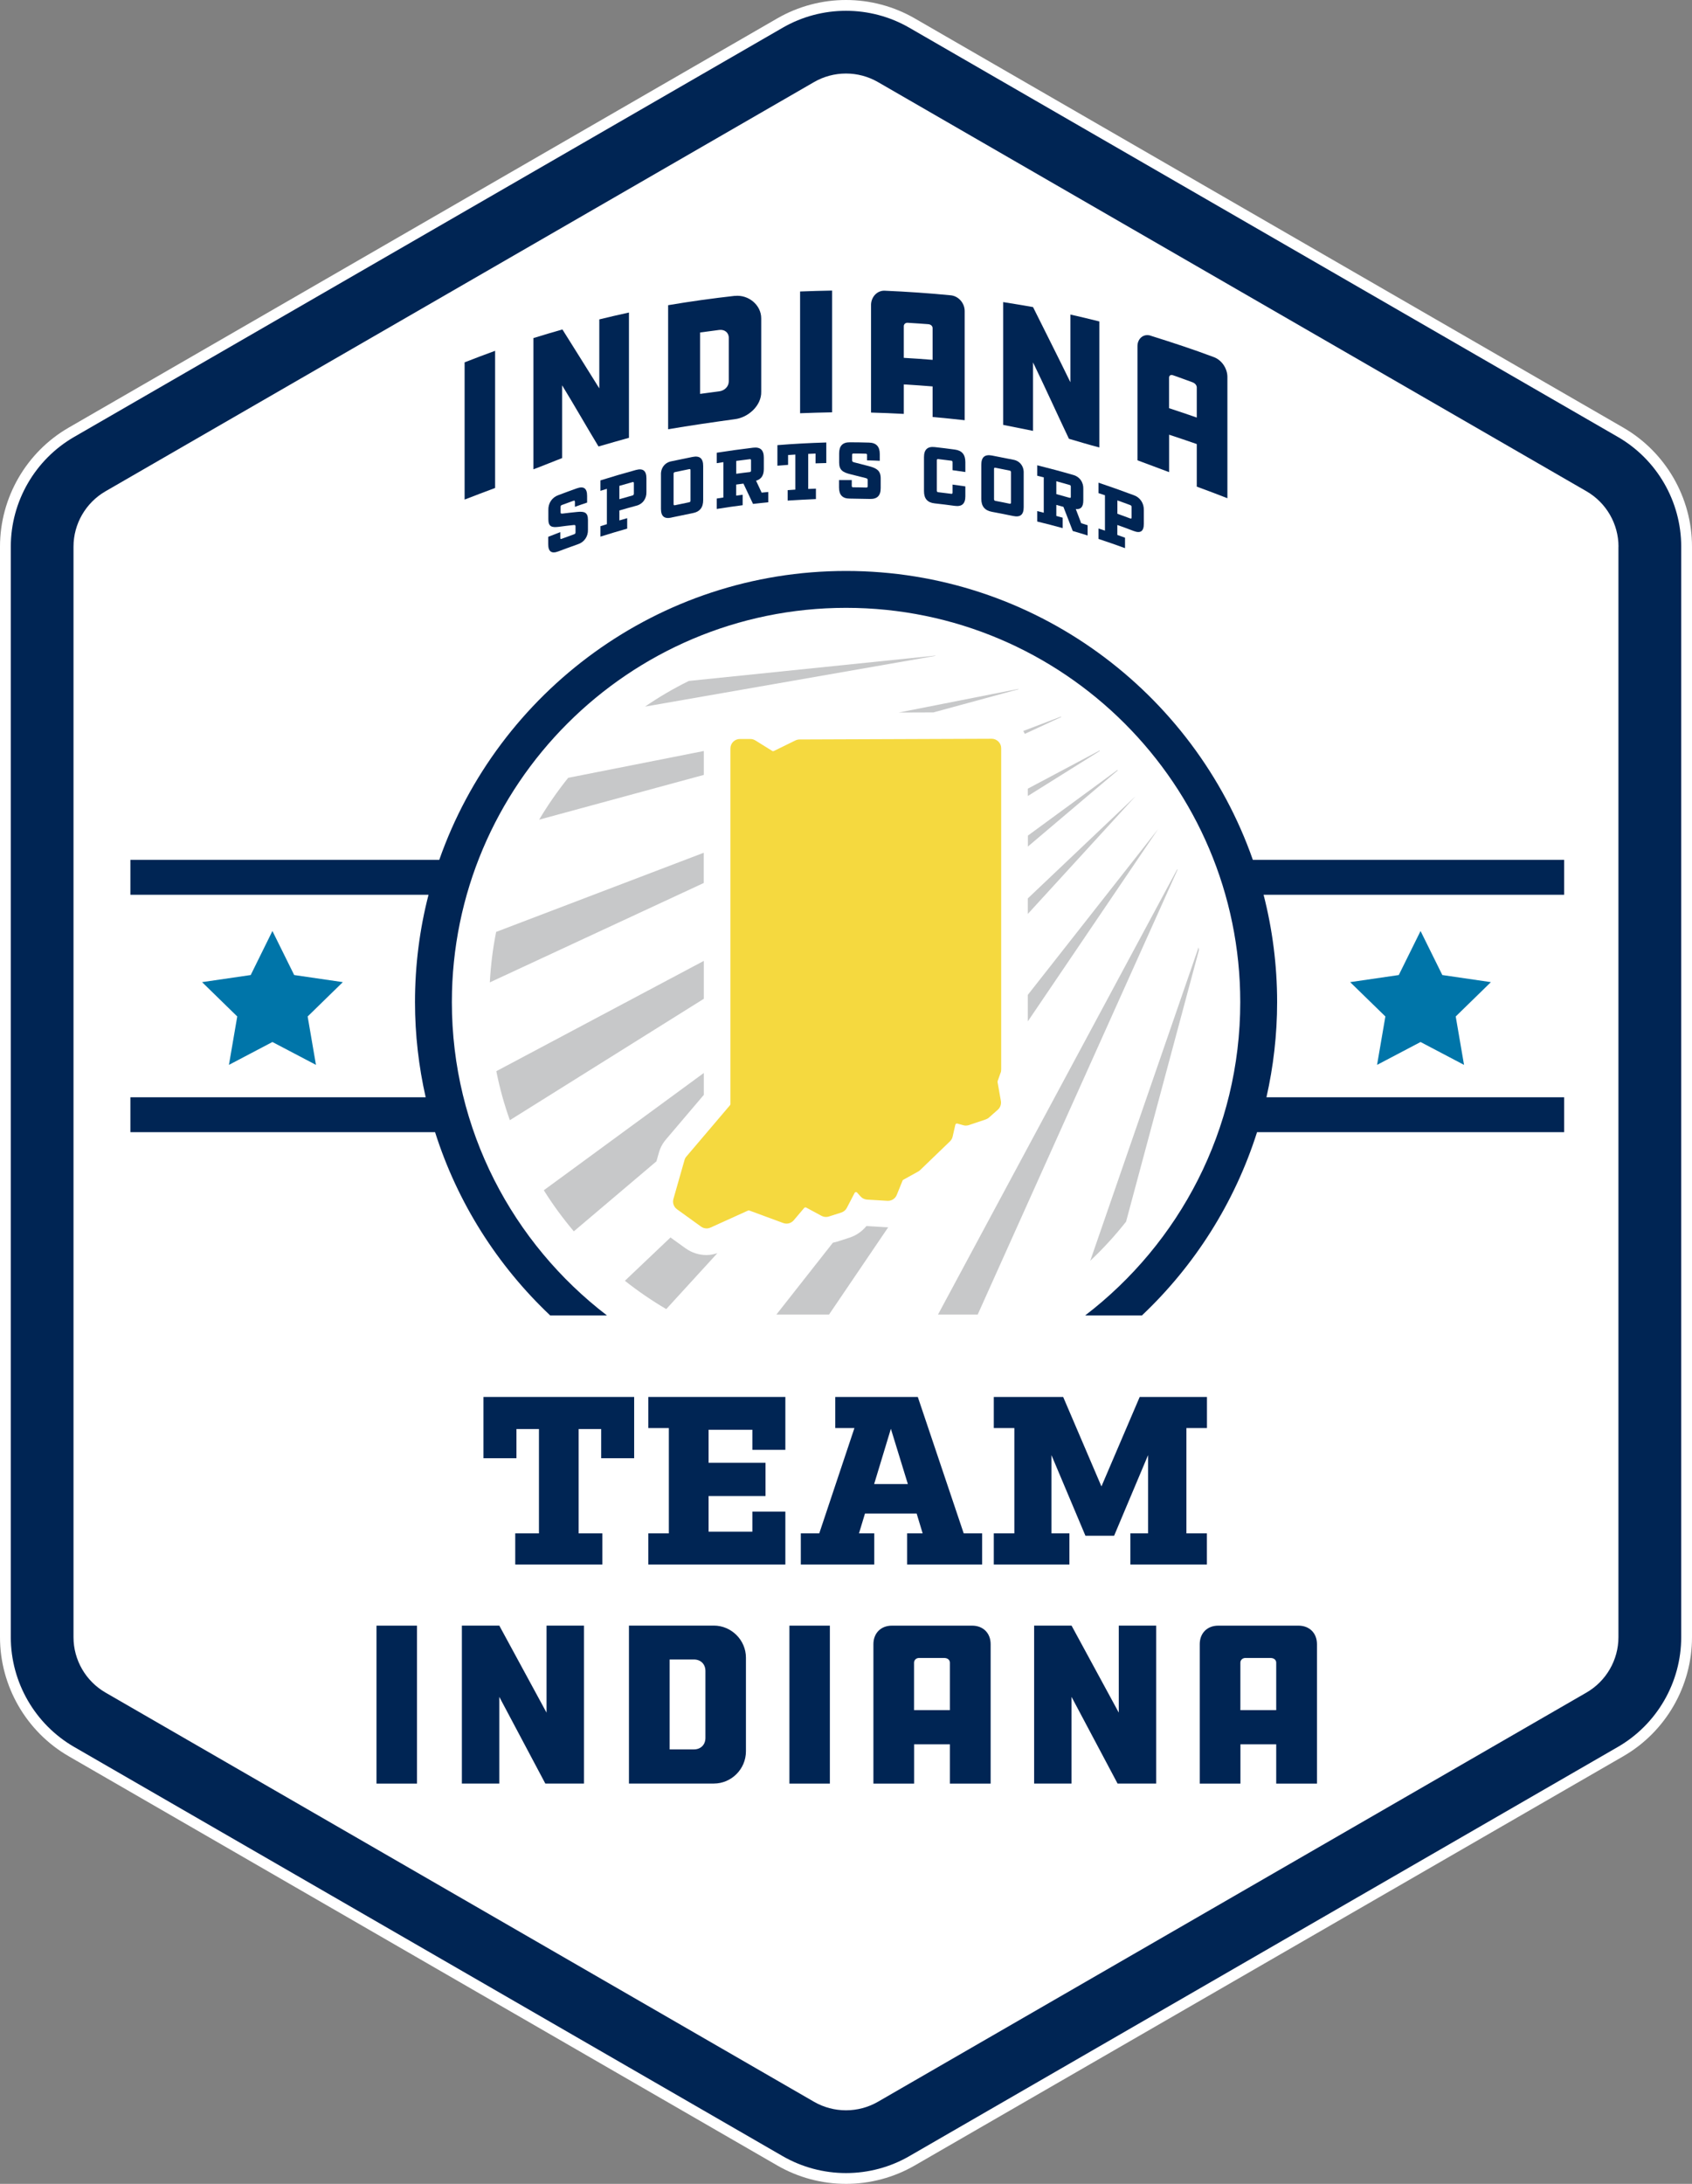 <?xml version="1.0" encoding="UTF-8"?>
<svg id="Layer_2" data-name="Layer 2" xmlns="http://www.w3.org/2000/svg" viewBox="0 0 279 360">
  <rect x="0" y="0" width="279" height="360" fill="#808080" stroke="none"/>
  <defs>
    <style>
      .cls-1 {
        fill: none;
      }

      .cls-2 {
        fill: #0075a9;
      }

      .cls-3 {
        fill: #002554;
      }

      .cls-4 {
        fill: #f5d93f;
      }

      .cls-5 {
        fill: #fff;
      }

      .cls-6 {
        fill: #c7c8c9;
      }
    </style>
  </defs>
  <g id="Layer_1-2" data-name="Layer 1">
    <g>
      <g>
        <path class="cls-5" d="m139.5,360c-3.98,0-7.9-1.05-11.33-3.03L11.33,289.51c-6.99-4.04-11.33-11.56-11.33-19.62V90.11c0-8.07,4.34-15.59,11.33-19.62L128.17,3.03c3.43-1.98,7.35-3.03,11.33-3.03s7.9,1.05,11.33,3.03l116.84,67.46c6.99,4.04,11.33,11.56,11.33,19.62v179.78c0,8.07-4.34,15.59-11.33,19.62l-116.84,67.46c-3.43,1.98-7.35,3.03-11.33,3.03Z"/>
        <path class="cls-1" d="m261.6,80.99L144.76,13.53c-1.59-.92-3.41-1.41-5.27-1.41s-3.67.49-5.27,1.41L17.4,80.99c-3.25,1.88-5.27,5.37-5.27,9.12v179.78c0,3.75,2.02,7.24,5.27,9.12l116.84,67.46c3.25,1.87,7.28,1.87,10.53,0l116.84-67.46c3.25-1.88,5.27-5.37,5.27-9.12V90.11c0-3.75-2.02-7.24-5.27-9.12Z"/>
        <path class="cls-3" d="m266.78,72.03L149.94,4.57c-6.44-3.72-14.44-3.72-20.88,0L12.22,72.03c-6.44,3.72-10.44,10.64-10.44,18.08v179.78c0,7.43,4,14.36,10.44,18.08l116.84,67.46c3.16,1.82,6.77,2.79,10.44,2.79s7.28-.96,10.44-2.79l116.84-67.46c6.44-3.72,10.44-10.64,10.44-18.08V90.11c0-7.44-4-14.36-10.44-18.08Zm.09,18.08v179.78c0,3.75-2.02,7.24-5.27,9.12l-116.84,67.46c-3.25,1.87-7.28,1.87-10.53,0l-116.84-67.46c-3.25-1.88-5.27-5.37-5.27-9.12V90.11c0-3.75,2.02-7.24,5.27-9.12L134.23,13.53c1.59-.92,3.41-1.41,5.27-1.41s3.67.49,5.27,1.41l116.84,67.46c3.25,1.88,5.27,5.37,5.27,9.12Z"/>
        <g>
          <g>
            <path class="cls-3" d="m94.79,82.72c0-.2-.06-.23-.23-.17-.76.27-1.14.41-1.89.69-.17.06-.23.14-.23.34v.86c0,.21.07.25.34.22.96-.12,1.43-.17,2.4-.27,1.14-.11,1.77.04,1.77,1.3v1.63c.04,1.12-.62,2.07-1.69,2.41-1.06.37-2.12.76-3.18,1.16-1.13.43-1.68.05-1.68-1.18v-1.22c.8-.31,1.19-.47,1.99-.77v.94c0,.19.06.23.23.16.82-.31,1.23-.46,2.05-.75.17-.06.23-.15.23-.33v-.97c0-.21-.09-.25-.34-.22-.96.1-1.44.16-2.39.29-1.13.14-1.75.03-1.75-1.23v-1.52c-.04-1.13.6-2.11,1.68-2.48,1-.38,2.01-.75,3.02-1.11,1.14-.4,1.69,0,1.69,1.24v1.11c-.81.27-1.21.41-2.01.7v-.84Z"/>
            <path class="cls-3" d="m104.87,77.47c1.16-.31,1.72.13,1.72,1.38v2.25c.04,1.11-.63,2.03-1.72,2.28-1.1.3-1.65.45-2.74.77v1.64c.52-.15.78-.22,1.29-.37,0,.69,0,1.03,0,1.72-1.48.42-2.95.86-4.41,1.32v-1.72c.42-.14.64-.2,1.06-.33v-5.83c-.43.13-.64.2-1.06.33v-1.72c1.94-.61,3.89-1.18,5.86-1.72Zm-.35,2.2c0-.2-.06-.24-.24-.19-.86.24-1.29.36-2.15.61v2.2c.86-.25,1.29-.37,2.15-.61.17-.05.24-.13.24-.32v-1.7Z"/>
            <path class="cls-3" d="m110.72,85.32c-1.17.26-1.73-.2-1.73-1.43,0-1.87,0-3.75,0-5.62-.05-1.11.63-2.03,1.73-2.23,1.16-.25,2.33-.49,3.49-.72,1.19-.23,1.74.26,1.74,1.5,0,1.87,0,3.75,0,5.62,0,1.23-.56,1.93-1.74,2.15-1.17.23-2.33.47-3.49.72Zm.35-2.24c0,.19.06.24.24.2.92-.2,1.38-.29,2.31-.48.19-.04.24-.11.24-.3,0-1.65,0-3.31,0-4.96,0-.2-.05-.24-.24-.2-.92.18-1.39.28-2.31.48-.18.04-.24.1-.24.3,0,1.65,0,3.31,0,4.96Z"/>
            <path class="cls-3" d="m126.7,82.8c-1.01.1-1.52.15-2.53.27-.53-1.12-1.05-2.23-1.58-3.35-.48.06-.72.09-1.2.16v1.82c.43-.06.64-.09,1.07-.14,0,.69,0,1.03,0,1.72-1.43.18-2.85.39-4.27.62,0-.69,0-1.03,0-1.72.44-.07.65-.1,1.09-.17,0-1.94,0-3.89,0-5.83-.44.07-.66.1-1.09.17,0-.69,0-1.03,0-1.72,2-.31,4-.59,6-.83,1.2-.14,1.76.39,1.76,1.64,0,.75,0,1.12,0,1.87,0,1.06-.41,1.68-1.28,1.93.37.79.55,1.18.92,1.97.44-.05.66-.07,1.1-.11,0,.69,0,1.03,0,1.72Zm-3.1-4.98c.19-.02.24-.08.24-.28,0-.65,0-.97,0-1.62,0-.2-.05-.25-.24-.22-.88.11-1.32.16-2.2.28,0,.85,0,1.27,0,2.12.88-.12,1.32-.18,2.2-.28Z"/>
            <path class="cls-3" d="m134.47,74.77c-.48.02-.72.03-1.2.05v5.78c.51-.02.76-.03,1.27-.05,0,.69,0,1.03,0,1.72-1.55.07-3.11.15-4.66.25,0-.69,0-1.03,0-1.72.51-.04.76-.05,1.27-.09,0-1.93,0-3.85,0-5.78-.48.03-.72.05-1.2.08,0,.65,0,.97,0,1.62-.71.05-1.06.08-1.76.14,0-1.13,0-2.26,0-3.39,2.68-.22,5.37-.36,8.06-.44,0,1.13,0,2.26,0,3.39-.71.02-1.06.03-1.77.05v-1.62Z"/>
            <path class="cls-3" d="m142.98,75.05c0-.2-.06-.25-.24-.26-.79-.02-1.19-.03-1.99-.03-.18,0-.24.05-.24.25v.86c0,.21.08.28.36.35,1,.25,1.51.38,2.51.65,1.19.33,1.84.72,1.84,1.98v1.63c0,1.23-.58,1.8-1.77,1.77-1.11-.03-2.22-.05-3.33-.06-1.19,0-1.77-.59-1.77-1.83v-1.22c.84,0,1.26,0,2.1,0v.94c0,.19.06.25.24.25.86,0,1.29.02,2.15.04.18,0,.24-.06.24-.25v-.97c0-.21-.09-.28-.36-.35-1-.26-1.51-.39-2.51-.63-1.19-.3-1.84-.65-1.84-1.91v-1.52c0-1.25.58-1.84,1.77-1.83,1.05,0,2.11.02,3.16.05,1.19.03,1.77.65,1.77,1.89,0,.45,0,.67,0,1.11-.84-.04-1.26-.05-2.1-.07v-.84Z"/>
            <path class="cls-3" d="m154.12,82.98c-1.19-.13-1.76-.78-1.76-2.01,0-1.87,0-3.75,0-5.62,0-1.25.59-1.78,1.77-1.65,1.11.12,2.21.26,3.31.41,1.2.16,1.74.83,1.74,2.08v1.62c-.84-.13-1.27-.19-2.11-.3v-1.29c0-.2-.05-.26-.24-.28-.84-.11-1.27-.16-2.11-.26-.18-.02-.24.03-.24.22v4.96c0,.19.06.26.24.28.85.1,1.27.15,2.11.26.19.03.24-.03.24-.22v-1.3c.84.11,1.27.17,2.11.3v1.63c0,1.23-.56,1.74-1.75,1.58-1.1-.15-2.21-.29-3.31-.41Z"/>
            <path class="cls-3" d="m163.56,84.37c-1.18-.22-1.75-.91-1.75-2.14,0-1.87,0-3.75,0-5.62,0-1.25.57-1.74,1.75-1.52,1.17.22,2.33.45,3.5.69,1.11.18,1.79,1.1,1.74,2.21,0,1.87,0,3.75,0,5.62,0,1.23-.55,1.7-1.74,1.45-1.16-.24-2.33-.47-3.5-.69Zm.35-2.1c0,.19.06.26.24.3.93.17,1.39.27,2.31.46.19.04.24-.02.24-.2v-4.96c0-.2-.05-.26-.24-.3-.92-.19-1.38-.28-2.31-.46-.18-.03-.24,0-.24.21v4.96Z"/>
            <path class="cls-3" d="m179.34,88.27c-.98-.31-1.47-.45-2.45-.74-.51-1.33-1.03-2.65-1.54-3.98-.47-.13-.7-.19-1.17-.32,0,.73,0,1.09,0,1.82.42.11.63.17,1.05.29,0,.69,0,1.03,0,1.72-1.39-.39-2.79-.75-4.2-1.09,0-.69,0-1.03,0-1.72.43.1.65.16,1.08.27v-5.83c-.43-.11-.65-.16-1.08-.27,0-.69,0-1.03,0-1.72,1.97.49,3.93,1.01,5.89,1.58,1.1.28,1.76,1.22,1.71,2.34v1.87c0,1.06-.4,1.52-1.24,1.42.36.93.54,1.4.89,2.34.43.13.64.2,1.06.33,0,.69,0,1.03,0,1.72Zm-3.01-6.22c.19.05.24.02.24-.18v-1.62c0-.2-.05-.27-.24-.32-.86-.25-1.29-.37-2.15-.6,0,.85,0,1.27,0,2.12.86.23,1.29.35,2.15.6Z"/>
            <path class="cls-3" d="m186.93,81.62c1.08.37,1.71,1.35,1.68,2.48,0,.9,0,1.35,0,2.25,0,1.23-.54,1.61-1.68,1.18-1.07-.41-1.61-.61-2.69-.99v1.64c.51.18.76.27,1.27.46,0,.69,0,1.03,0,1.72-1.45-.53-2.9-1.03-4.37-1.52,0-.69,0-1.03,0-1.72.42.14.64.21,1.06.35,0-1.94,0-3.89,0-5.83-.42-.14-.63-.21-1.06-.35,0-.69,0-1.03,0-1.72,1.94.65,3.86,1.33,5.78,2.05Zm-.34,1.98c0-.2-.06-.27-.23-.34-.84-.32-1.27-.47-2.11-.77,0,.88,0,1.32,0,2.2.85.3,1.27.46,2.11.77.17.06.23.02.23-.16,0-.68,0-1.02,0-1.7Z"/>
          </g>
          <g>
            <path class="cls-3" d="m81.64,80.44c-1.68.61-3.4,1.3-5.03,1.91,0-6.75,0-15.88,0-22.62,1.67-.65,3.35-1.29,5.03-1.9,0,6.75,0,15.87,0,22.61Z"/>
            <path class="cls-3" d="m92.69,63.51c0,3.71,0,8.29,0,12-.85.32-3.81,1.53-4.73,1.85,0-6.57,0-14.71,0-21.63,1.57-.49,3.2-.97,4.78-1.42,2.01,3.18,4.08,6.52,6.08,9.71,0-3.72,0-7.65,0-11.37,1.59-.38,3.28-.79,4.89-1.13,0,6.75,0,13.93,0,20.65-.86.22-3.91,1.12-5.02,1.43-1.94-3.2-4.04-6.89-6-10.08Z"/>
            <path class="cls-3" d="m121.18,48.78c2.21-.24,4.35,1.48,4.34,3.71v12.08c.06,2.3-2.15,4.26-4.34,4.53-3.62.5-7.36,1.04-11.01,1.66,0-6.75,0-13.7,0-20.45,3.65-.62,7.32-1.13,11-1.54Zm-1.01,6.9c0-.87-.7-1.4-1.58-1.29-1.05.13-2.1.27-3.15.42v10.12c1.05-.15,2.1-.29,3.15-.42.88-.11,1.58-.78,1.58-1.65v-7.18Z"/>
            <path class="cls-3" d="m137.21,67.97c-1.76.03-3.52.08-5.28.15,0-6.75,0-13.32,0-20.07,1.76-.07,3.52-.12,5.28-.15v20.07Z"/>
            <path class="cls-3" d="m159.07,69.27c-1.76-.2-3.53-.37-5.29-.53,0-1.68,0-3.36,0-5.04-1.55-.13-3.19-.24-4.75-.33,0,1.68,0,3.18,0,4.86-1.77-.1-3.63-.17-5.4-.22,0-5.96,0-11.83,0-17.79.03-1.29,1.04-2.43,2.41-2.29,3.49.15,7.15.4,10.63.74,1.36.08,2.41,1.29,2.4,2.63,0,5.96,0,12,0,17.96Zm-5.29-9.95v-5.22c0-.36-.3-.63-.73-.66-1.1-.09-2.28-.16-3.38-.23-.37-.02-.64.23-.64.56v5.22c1.56.09,3.2.2,4.75.33Z"/>
            <path class="cls-3" d="m170.34,59.73c0,3.71,0,7.59,0,11.3-1.57-.32-3.31-.67-4.92-.99,0-6.75,0-13.49,0-20.24,1.61.26,3.31.53,4.92.82,2.04,4.12,4.15,8.25,6.16,12.39,0-3.72,0-7.44,0-11.16,1.6.36,3.19.74,4.78,1.14,0,6.75,0,14.02,0,20.77-1.64-.41-3.35-.95-5.02-1.43-1.96-4.12-3.93-8.49-5.92-12.59Z"/>
            <path class="cls-3" d="m202.39,82.13c-1.68-.66-3.36-1.29-5.05-1.91,0-1.68,0-5.34,0-7.02-1.49-.53-3.07-1.04-4.56-1.54,0,1.68,0,4.49,0,6.17-1.61-.61-3.53-1.33-5.22-1.95,0-5.96,0-12.87,0-18.83,0-1.26,1.07-2.18,2.33-1.66,3.38,1.06,6.9,2.21,10.21,3.46,1.33.46,2.28,1.87,2.29,3.26,0,5.96,0,14.07,0,20.03Zm-5.05-13.31v-4.95c0-.36-.29-.7-.7-.85-1.05-.37-2.19-.82-3.25-1.17-.35-.12-.62.07-.62.4v5.04c1.5.5,3.08,1.01,4.56,1.54Z"/>
          </g>
        </g>
        <path class="cls-3" d="m257.91,141.75h-51.32c-9.71-27.7-36.11-47.63-67.08-47.63s-57.37,19.93-67.08,47.63H21.5v5.75h49.16c-1.46,5.66-2.23,11.59-2.23,17.7,0,5.39.62,10.63,1.76,15.68H21.5v5.75h50.24c3.69,11.65,10.3,22.01,18.98,30.21h9.36c-15.53-11.89-25.57-30.61-25.57-51.64,0-35.84,29.16-65,65-65s65,29.16,65,65c0,21.03-10.04,39.75-25.57,51.64h9.36c8.68-8.2,15.28-18.56,18.98-30.21h50.64v-5.75h-49.09c1.14-5.05,1.76-10.29,1.76-15.68,0-6.11-.78-12.04-2.23-17.7h49.56v-5.75Z"/>
        <polygon class="cls-2" points="44.92 153.47 48.51 160.73 56.53 161.9 50.73 167.56 52.1 175.54 44.92 171.77 37.75 175.54 39.12 167.56 33.32 161.9 41.34 160.73 44.92 153.47"/>
        <polygon class="cls-2" points="234.24 153.47 237.83 160.73 245.84 161.9 240.04 167.56 241.41 175.54 234.24 171.77 227.07 175.54 228.44 167.56 222.63 161.9 230.65 160.73 234.24 153.47"/>
        <g>
          <path class="cls-3" d="m99.12,235.57h-3.71v17.2h3.91v5.13h-14.36v-5.13h3.91v-17.2h-3.71v4.81h-5.44v-10.1h24.85v10.1h-5.44v-4.81Z"/>
          <path class="cls-3" d="m129.5,239h-5.44v-3.31h-7.22v5.44h9.39v5.48h-9.39v5.88h7.22v-3.31h5.44v8.72h-22.6v-5.13h3.39v-17.36h-3.39v-5.13h22.6v8.72Z"/>
          <path class="cls-3" d="m161.97,257.9h-12.39v-5.13h2.56l-.99-3.27h-8.52l-.99,3.27h2.52v5.13h-12.11v-5.13h3.04l5.8-17.36h-3.16v-5.13h13.61l7.57,22.49h3.04v5.13Zm-15.07-22.37l-2.76,9.11h5.56l-2.8-9.11Z"/>
          <path class="cls-3" d="m195.62,252.77h3.39v5.13h-12.62v-5.13h2.92v-12.9l-5.6,13.29h-4.73l-5.6-13.29v12.9h2.96v5.13h-12.47v-5.13h3.39v-17.36h-3.39v-5.13h11.44l6.31,14.75,6.31-14.75h11.09v5.13h-3.39v17.36Z"/>
          <path class="cls-3" d="m68.76,294.02h-6.68v-26.04h6.68v26.04Z"/>
          <path class="cls-3" d="m82.33,279.7v14.31h-6.17v-26.04h6.17l7.79,14.35v-14.35h6.17v26.04h-6.37l-7.6-14.31Z"/>
          <path class="cls-3" d="m117.71,267.97c2.85,0,5.29,2.35,5.29,5.29v15.43c0,2.97-2.43,5.32-5.29,5.32h-14v-26.04h14Zm-1.39,7.48c0-1.12-.77-1.89-1.89-1.89h-4.01v14.82h4.01c1.12,0,1.89-.77,1.89-1.89v-11.03Z"/>
          <path class="cls-3" d="m136.84,294.02h-6.67v-26.04h6.67v26.04Z"/>
          <path class="cls-3" d="m163.34,294.02h-6.71v-6.48h-5.9v6.48h-6.71v-22.99c0-1.81,1.23-3.05,3.05-3.05h13.23c1.81,0,3.05,1.23,3.05,3.05v22.99Zm-6.71-12.11v-7.83c0-.46-.39-.77-.93-.77h-4.17c-.46,0-.81.35-.81.77v7.83h5.9Z"/>
          <path class="cls-3" d="m176.69,279.7v14.31h-6.17v-26.04h6.17l7.79,14.35v-14.35h6.17v26.04h-6.37l-7.6-14.31Z"/>
          <path class="cls-3" d="m217.15,294.02h-6.71v-6.48h-5.9v6.48h-6.71v-22.99c0-1.81,1.23-3.05,3.05-3.05h13.23c1.81,0,3.05,1.23,3.05,3.05v22.99Zm-6.71-12.11v-7.83c0-.46-.39-.77-.93-.77h-4.17c-.46,0-.81.35-.81.77v7.83h5.9Z"/>
        </g>
      </g>
      <g>
        <path class="cls-6" d="m146.43,202.31c-.12,0-.24,0-.36-.01l-3.21-.19c-.72.89-1.69,1.56-2.8,1.92l-2.06.66c-.22.07-.44.11-.66.16l-9.32,11.85h8.68l9.76-14.39s-.02,0-.03,0Z"/>
        <path class="cls-6" d="m116.51,206.89c-1.26,0-2.46-.39-3.48-1.12l-2.47-1.78-7.52,7.14c2.16,1.71,4.44,3.27,6.82,4.67l8.43-9.22c-.58.18-1.17.31-1.79.31Z"/>
        <path class="cls-6" d="m116.05,140.57l-34.24,13.05c-.54,2.71-.89,5.49-1.04,8.32l35.27-16.38v-4.99Z"/>
        <path class="cls-6" d="m108.64,190.03c.23-.82.63-1.57,1.19-2.22l6.22-7.32v-3.61l-26.38,19.33c1.49,2.38,3.15,4.64,4.95,6.77l13.62-11.54.4-1.4Z"/>
        <path class="cls-6" d="m154.28,108.11s-.06-.02-.09-.03l-40.6,4.17c-2.52,1.24-4.93,2.65-7.23,4.23l47.92-8.37Z"/>
        <path class="cls-6" d="m179.78,207.83c2.12-2,4.09-4.15,5.9-6.44l12.02-44.78c-.02-.15-.03-.3-.06-.45l-17.86,51.66Z"/>
        <path class="cls-6" d="m116.05,123.8l-22.36,4.42c-1.75,2.18-3.35,4.48-4.79,6.9l27.15-7.38v-3.93Z"/>
        <path class="cls-6" d="m116.05,158.4l-34.21,18.18c.55,2.77,1.3,5.47,2.23,8.08l31.98-20.01v-6.25Z"/>
        <path class="cls-6" d="m168.98,120.98l6.02-2.79s-.05-.04-.07-.06l-6.2,2.37c.09.16.19.32.26.49Z"/>
        <path class="cls-6" d="m161.21,216.71l32.95-73.32s-.03-.07-.04-.11l-39.45,73.42h6.54Z"/>
        <path class="cls-6" d="m169.48,131.22l11.89-7.44s-.04-.04-.06-.06l-11.83,6.29v1.21Z"/>
        <path class="cls-6" d="m153.9,117.44l14.08-3.83s-.05-.03-.07-.04l-19.72,3.89,5.71-.02Z"/>
        <polygon class="cls-6" points="169.48 168.37 190.98 136.65 190.98 136.65 169.48 164 169.48 168.37"/>
        <polygon class="cls-6" points="169.48 150.66 187.25 131.24 169.48 148.1 169.48 150.66"/>
        <path class="cls-6" d="m169.48,139.56l14.83-12.56s-.04-.05-.06-.07l-14.76,10.82v1.82Z"/>
      </g>
      <path class="cls-4" d="m165,176.85c.06-.17.09-.35.09-.53v-52.97c0-.42-.16-.81-.46-1.11-.3-.29-.69-.46-1.1-.46h0l-31.7.12c-.24,0-.47.06-.68.16l-3.55,1.74s-.08.03-.12.03c-.05,0-.1-.01-.14-.04l-2.78-1.73c-.25-.15-.53-.24-.83-.24h-1.73c-.86,0-1.56.7-1.56,1.56v58.63c0,.06-.02.12-.06.17l-7.2,8.47c-.15.17-.25.37-.31.58l-1.83,6.42c-.18.63.06,1.31.59,1.69l3.98,2.87c.27.19.59.29.91.29.22,0,.44-.05.64-.14l6.2-2.81s.07-.02.11-.02c.03,0,.06,0,.09.02l5.59,2.06c.17.06.36.1.54.1.45,0,.89-.2,1.19-.55l1.73-2.04c.05-.06.12-.09.2-.09.04,0,.08.01.12.03l2.52,1.36c.23.12.49.19.74.19.16,0,.32-.02.48-.07l2.06-.66c.39-.13.72-.4.91-.77l1.28-2.46c.05-.11.15-.13.2-.14,0,0,.02,0,.03,0,.05,0,.13.02.19.09l.56.63c.28.31.66.49,1.07.52l3.37.2s.06,0,.09,0c.63,0,1.2-.38,1.44-.97l.96-2.37c.02-.05.06-.1.12-.13l2.44-1.35c.12-.07.23-.15.33-.24l4.92-4.74c.22-.21.37-.48.44-.77l.45-1.96c.02-.09.08-.14.12-.17.03-.02.07-.04.13-.04.02,0,.05,0,.07,0l.99.28c.14.04.28.06.42.06.17,0,.34-.03.5-.08l2.79-.94c.2-.07.38-.17.53-.31l1.45-1.28c.41-.36.6-.91.51-1.45l-.55-3.13s0-.09.01-.13l.49-1.38Z"/>
    </g>
  </g>
</svg>